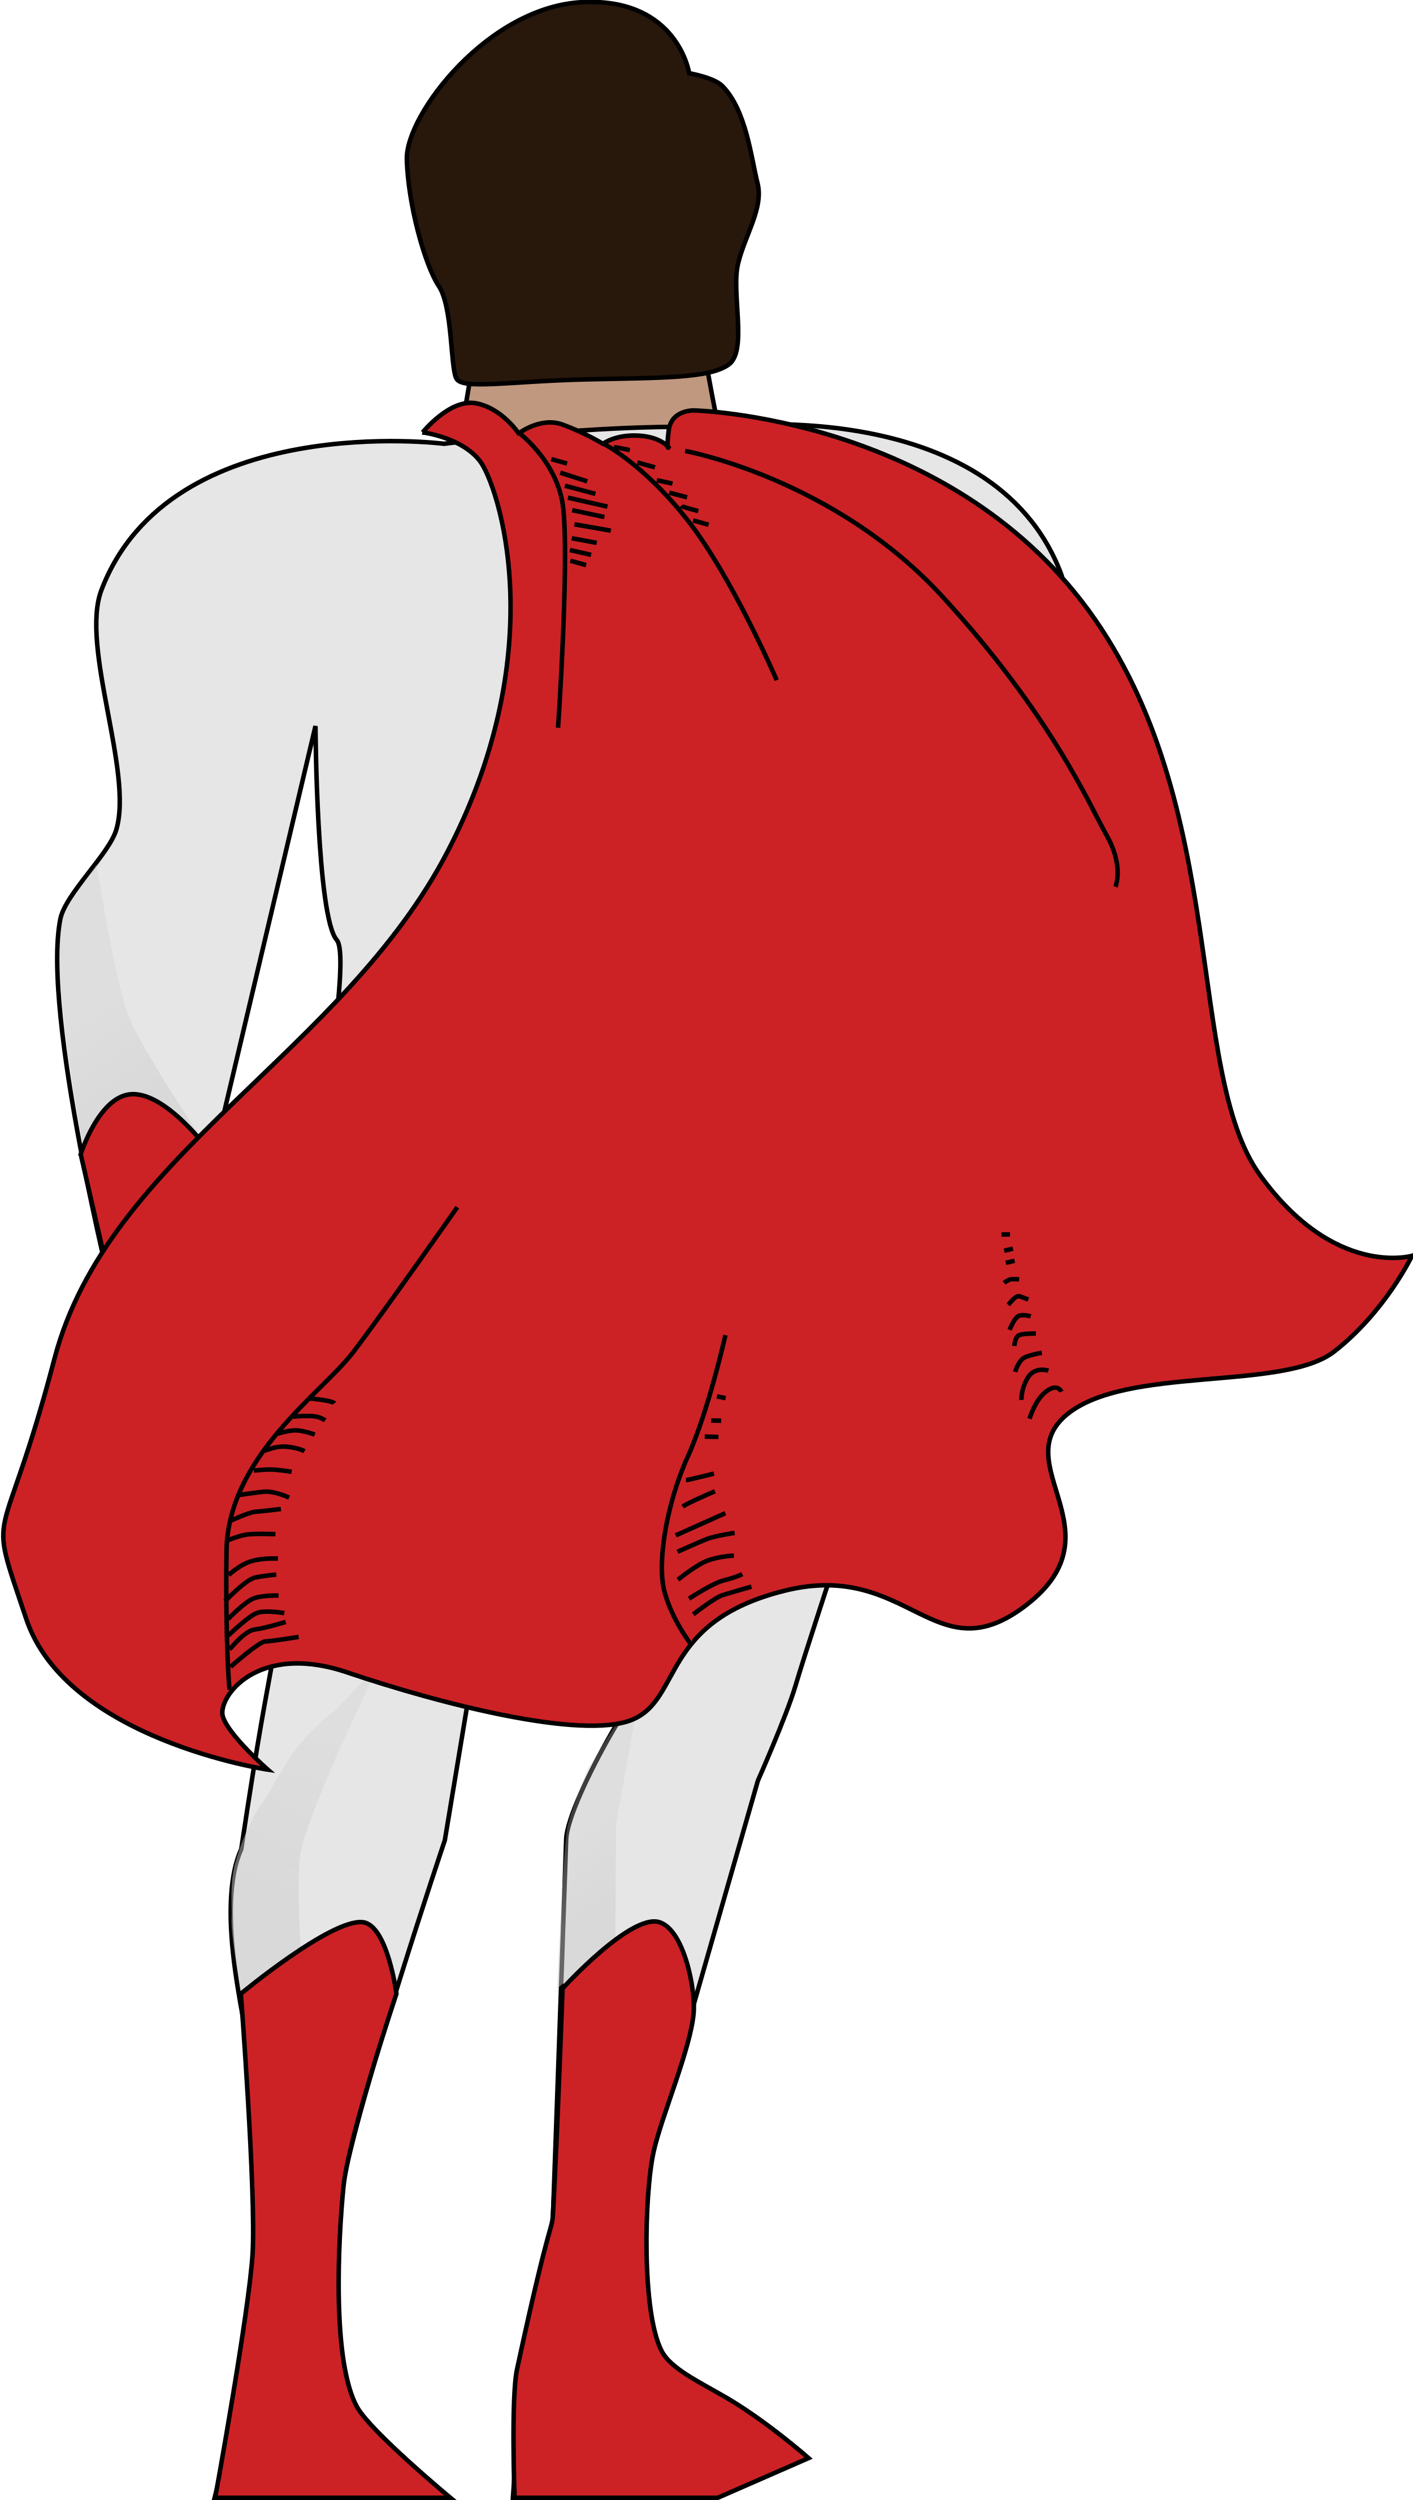 <?xml version="1.0" encoding="UTF-8" standalone="no"?>
<!-- Created with Inkscape (http://www.inkscape.org/) -->
<svg
    xmlns:inkscape="http://www.inkscape.org/namespaces/inkscape"
    xmlns:rdf="http://www.w3.org/1999/02/22-rdf-syntax-ns#"
    xmlns="http://www.w3.org/2000/svg"
    xmlns:sodipodi="http://sodipodi.sourceforge.net/DTD/sodipodi-0.dtd"
    xmlns:i="http://ns.adobe.com/AdobeIllustrator/10.0/"
    xmlns:ns1="http://sozi.baierouge.fr"
    xmlns:cc="http://creativecommons.org/ns#"
    xmlns:xlink="http://www.w3.org/1999/xlink"
    xmlns:dc="http://purl.org/dc/elements/1.1/"
    id="svg2"
    sodipodi:docname="New document 1"
    viewBox="0 0 313.37 554.19"
    version="1.1"
    inkscape:version="0.48.4 r9939"
  >
  <defs
      id="defs4"
    >
    <linearGradient
        id="SVGID_30_"
        y2="342"
        gradientUnits="userSpaceOnUse"
        x2="443.89"
        y1="322.86"
        x1="430.74"
      >
      <stop
          id="stop4078"
          style="stop-color:#CCCCCC;stop-opacity:.3"
          offset="0"
      />
      <stop
          id="stop4080"
          style="stop-color:#CCCCCC;stop-opacity:.5"
          offset="1"
      />
    </linearGradient
    >
    <linearGradient
        id="linearGradient7870"
        y2="520.12"
        gradientUnits="userSpaceOnUse"
        x2="470.73"
        gradientTransform="translate(-1197.9 -62.65)"
        y1="481.28"
        x1="483.99"
        inkscape:collect="always"
      >
      <stop
          id="stop4043"
          style="stop-color:#CCCCCC;stop-opacity:.3"
          offset="0"
      />
      <stop
          id="stop4045"
          style="stop-color:#CCCCCC;stop-opacity:.5"
          offset="1"
      />
    </linearGradient
    >
    <linearGradient
        id="linearGradient7872"
        y2="453.92"
        gradientUnits="userSpaceOnUse"
        x2="495.67"
        gradientTransform="translate(-1197.9 -62.65)"
        y1="412.69"
        x1="509.74"
        inkscape:collect="always"
      >
      <stop
          id="stop4050"
          style="stop-color:#CCCCCC;stop-opacity:.3"
          offset="0"
      />
      <stop
          id="stop4052"
          style="stop-color:#CCCCCC;stop-opacity:.5"
          offset="1"
      />
    </linearGradient
    >
    <linearGradient
        id="linearGradient7874"
        y2="517.19"
        gradientUnits="userSpaceOnUse"
        x2="550.99"
        gradientTransform="translate(-1197.9 -62.65)"
        y1="503.29"
        x1="541.44"
        inkscape:collect="always"
      >
      <stop
          id="stop4057"
          style="stop-color:#CCCCCC;stop-opacity:.3"
          offset="0"
      />
      <stop
          id="stop4059"
          style="stop-color:#CCCCCC;stop-opacity:.5"
          offset="1"
      />
    </linearGradient
    >
    <linearGradient
        id="linearGradient7876"
        y2="452.02"
        gradientUnits="userSpaceOnUse"
        x2="566.62"
        gradientTransform="translate(-1197.9 -62.65)"
        y1="438.06"
        x1="557.03"
        inkscape:collect="always"
      >
      <stop
          id="stop4064"
          style="stop-color:#CCCCCC;stop-opacity:.3"
          offset="0"
      />
      <stop
          id="stop4066"
          style="stop-color:#CCCCCC;stop-opacity:.5"
          offset="1"
      />
    </linearGradient
    >
    <linearGradient
        id="linearGradient7878"
        y2="342"
        xlink:href="#SVGID_30_"
        gradientUnits="userSpaceOnUse"
        x2="443.89"
        gradientTransform="translate(-1197.9 -62.65)"
        y1="322.86"
        x1="430.74"
        inkscape:collect="always"
    />
    <linearGradient
        id="linearGradient7880"
        y2="387.81"
        gradientUnits="userSpaceOnUse"
        x2="563.26"
        gradientTransform="translate(-1197.9 -62.65)"
        y1="353.72"
        x1="556.19"
        inkscape:collect="always"
      >
      <stop
          id="stop4099"
          style="stop-color:#C1272D;stop-opacity:.49"
          offset="0"
      />
      <stop
          id="stop4101"
          style="stop-color:#C1272D"
          offset="1"
      />
    </linearGradient
    >
    <linearGradient
        id="linearGradient7882"
        y2="257.66"
        gradientUnits="userSpaceOnUse"
        x2="595.94"
        gradientTransform="translate(-1197.9 -62.65)"
        y1="234.13"
        x1="552.19"
        inkscape:collect="always"
      >
      <stop
          id="stop4177"
          style="stop-color:#D9E021;stop-opacity:.95"
          offset="0"
      />
      <stop
          id="stop4179"
          style="stop-color:#D9E021"
          offset="1"
      />
    </linearGradient
    >
    <linearGradient
        id="linearGradient7884"
        y2="342"
        xlink:href="#SVGID_30_"
        gradientUnits="userSpaceOnUse"
        x2="443.89"
        gradientTransform="matrix(-1 0 0 1 -291.28 -139.07)"
        y1="322.86"
        x1="430.74"
        inkscape:collect="always"
    />
    <linearGradient
        id="linearGradient7886"
        y2="391.15"
        gradientUnits="userSpaceOnUse"
        x2="459.1"
        gradientTransform="matrix(-1 0 0 1 -291.28 -139.07)"
        y1="358.78"
        x1="427.62"
        inkscape:collect="always"
      >
      <stop
          id="stop4106"
          style="stop-color:#C1272D;stop-opacity:.49"
          offset="0"
      />
      <stop
          id="stop4108"
          style="stop-color:#C1272D"
          offset="1"
      />
    </linearGradient
    >
  </defs
  >
  <sodipodi:namedview
      id="base"
      bordercolor="#666666"
      inkscape:pageshadow="2"
      inkscape:window-y="24"
      fit-margin-left="0"
      pagecolor="#ffffff"
      fit-margin-top="0"
      inkscape:window-maximized="1"
      inkscape:zoom="0.30638185"
      inkscape:window-x="0"
      inkscape:window-height="744"
      showgrid="false"
      borderopacity="1.0"
      inkscape:current-layer="layer1"
      inkscape:cx="609.80477"
      inkscape:cy="288.85305"
      fit-margin-right="0"
      fit-margin-bottom="0"
      inkscape:window-width="1366"
      inkscape:pageopacity="0.0"
      inkscape:document-units="px"
  />
  <g
      id="layer1"
      inkscape:label="Layer 1"
      inkscape:groupmode="layer"
      transform="translate(525.41 -206.17)"
    >
    <g
        id="g7791"
      >
      <g
          id="g3235"
          transform="matrix(1 -.023 .023 1 -796.73 -40.841)"
        >
        <path
            id="path3231"
            sodipodi:nodetypes="cscscscsc"
            inkscape:connector-curvature="0"
            style="stroke:#000000;stroke-width:1px;fill:#c0987f"
            d="m367.73 339.73s-1.715 9.003-3.001 15.434c-1.286 6.431 22.348 20.272 22.348 20.272s-13.345 4.594 2.518 4.594 42.444-4.716 42.444-4.716-6.86-13.719-8.146-18.007c-1.286-4.287-3.43-18.435-3.43-18.435s-18.007-2.572-26.152-2.572c-8.146 0-26.581 3.43-26.581 3.43z"
        />
        <path
            id="path3233"
            sodipodi:nodetypes="cssssssssac"
            style="stroke:#000000;stroke-width:1px;fill:#28170b"
            inkscape:connector-curvature="0"
            d="m417.89 272.85s-2.144-16.72-23.151-16.292c-21.008 0.429-39.872 24.009-39.872 33.87 0 9.861 3.43 23.58 6.431 28.296s2.144 18.007 3.43 20.579c1.286 2.572 12.004 0.857 28.725 0.857 16.72 0 27.439 0.429 31.726-2.572 4.287-3.001 0.857-15.863 2.572-22.294 1.715-6.431 6.002-12.219 4.716-17.792-1.286-5.574-2.084-16.092-7.288-21.651-1.796-1.918-7.288-3.001-7.288-3.001z"
        />
      </g
      >
      <g
          id="g5982"
          transform="translate(261.73 169.5)"
        >
        <path
            id="path4040"
            sodipodi:nodetypes="cccccccccccccccccccccccccccccccccccccccccc"
            inkscape:connector-curvature="0"
            style="stroke:#000000;fill:#e6e6e6"
            d="m-687.57 590.35h-51.972s12.03-47.099 12.992-61.928c0.841-12.788-5.859-36.329-8.436-54.968-1.42-10.188-1.594-20.422 1.347-26.871 7.734-51.84 7.395-35.599 7.162-55.389-0.6-49.39 19.024-140.44 14.011-146.18-4.454-5.093-4.708-47.411-4.708-47.411l-28.302 119.63 16.556 6.038s7.012 10.811 4.734 13.72c-1.227 1.552-8.265 0-8.265 0l3.545 8.778-24.781 2.195-8.238-7.68v-15.369s-16.014-63.523-11.834-84.51c1.1-5.558 10.738-14.318 12.388-19.758 3.896-12.832-8.072-40.668-3.259-53.23 15.354-40.061 76.003-32.376 76.003-32.376s63.159-8.442 81.315 0c13.22 6.136 28.668 27.623 28.416 41.34-0.127 7.011-7.168 19.771-8.274 26.707-5.787 36.018 3.578 102.52-2.34 136.1-3.013 17.052-16.302 54.689-21.267 71.34-1.996 6.66-8.28 20.857-8.28 20.857l-23.609 82.313-3.552 42.804 37.804 25.043-20.08 8.81h-44.894l1.18-16.922 7.082-28.224s2.771-77.169 3.551-100.81c0.297-8.959 20.072-42.175 17.715-32.298-2.363 9.877 0-59.503 0-59.503l-38.985 58.051-5.647 33.963s-19.24 57.145-22.694 76.802c-2.005 11.4-2.165 39.579 3.54 49.841 2.97 5.37 20.06 19.1 20.06 19.1z"
        />
        <path
            id="path4047"
            style="fill:url(#linearGradient7870)"
            inkscape:connector-curvature="0"
            d="m-703.48 406.61s-14.812 29.94-16.965 40.65c-1.056 5.223 0 21.239 0 21.239l-13.222 9.772s-2.34-12.413-2.116-16.388c0.146-2.756-0.505-7.764 0.907-12.566 2.074-7.017 4.187-10.635 6.419-13.756 1.492-2.089 4.198-7.735 7.095-11.361 4.141-5.193 8.469-8.288 8.469-8.288l5.089-5.396 4.33-3.89z"
        />
        <path
            id="path4054"
            style="fill:url(#linearGradient7872)"
            inkscape:connector-curvature="0"
            d="m-703.33 406.04 1.912-30.515 5.656-33.075 4.685-18.817s7.496 2.313 9.997 3.038c2.903 0.844 11.144 4.757 11.144 4.757s-9.027 16.751-11.304 22.611c-3.923 10.097-11.699 41.121-11.532 41.561 0.15 0.44-10.57 10.44-10.57 10.44z"
        />
        <path
            id="path4061"
            style="fill:url(#linearGradient7874)"
            inkscape:connector-curvature="0"
            d="m-663.55 477.44 12.871-11.182 0.183-25.366 5.496-30.589-11.707 18.171s-4.376 10.821-4.743 13.966c-1.09 9.11-2.1 35-2.1 35z"
        />
        <path
            id="path4068"
            style="fill:url(#linearGradient7876)"
            inkscape:connector-curvature="0"
            d="m-643.38 354.59 3.993 0.695 10.285-3.557s-2.403 18.277-3.208 24.371c-0.969 7.485-2.431 18.711-7.077 24.921-1.399 1.883-5.611 9.287-5.611 9.287l1.63-55.72z"
        />
        <path
            id="path4082"
            style="fill:url(#linearGradient7878)"
            inkscape:connector-curvature="0"
            d="m-768.25 292.72s6.395-12.628 10.814-13.372c4.122-0.693 14.141 8.424 14.141 8.424s-12.588-18.869-15.293-25.783c-3.162-8.066-7.124-33.681-7.124-33.681s-6.666 8.693-7.469 12.095c-3.05 12.82 4.93 52.31 4.93 52.31z"
        />
        <path
            id="path4110"
            style="stroke:#000000;fill:#cc2226"
            inkscape:connector-curvature="0"
            d="m-769.25 292.54s3.882-12.398 10.814-13.282c7.938-1.008 18.023 12.95 18.023 12.95l-6.007 25.162 18.804 6.264s5.89 10.943 5.223 16.211c-0.326 2.546-10.908-1.758-10.908-1.758l3.549 7.683-24.303 2.195-7.698-7.68-0.331-16.651-7.15-31.08z"
        />
        <path
            id="path4089"
            style="stroke:#000000;fill:#cc2226"
            inkscape:connector-curvature="0"
            d="m-733.72 478.61s20.097-16.673 27.043-15.855c5.462 0.643 7.461 15.855 7.461 15.855s-10.646 31.782-11.749 42.772c-1.133 11.278-2.657 38.982 3.098 48.978 3.19 5.52 20.62 19.989 20.62 19.989h-52.172s7.568-41.492 8.306-54.235c0.76-13.43-2.61-57.5-2.61-57.5z"
        />
        <path
            id="path4096"
            style="stroke:#000000;fill:#cc2226"
            inkscape:connector-curvature="0"
            d="m-662.37 477.44s14.995-16.51 21.365-14.714c5.514 1.549 8.132 14.776 7.709 20.093-0.652 7.963-7.193 23.047-8.901 30.876-2.051 9.429-2.674 35.411 1.785 44.095 1.982 3.887 8.294 6.843 14.227 10.281 9.082 5.282 18.369 13.471 18.369 13.471l-20.16 8.81h-45.047s-0.791-22.261 0.538-28.446c7.633-35.358 7.738-30.19 7.999-34.744 0.93-16.83 2.11-49.72 2.11-49.72z"
        />
        <path
            id="path4103"
            style="fill:url(#linearGradient7880)"
            inkscape:connector-curvature="0"
            d="m-681.43 292.65 96.503-0.66v21.95s-17.023 17.326-22.517 21.952c-8.354 7.036-27.58 22.886-36.749 18.694-7.431-3.396-0.601 0-15.219-15.035-9.817-10.085-32.186-15.917-32.186-15.917"
        />
        <path
            id="path4181"
            style="fill:url(#linearGradient7882)"
            inkscape:connector-curvature="0"
            d="m-594.53 183.34c0 17.173-13.053 31.096-29.175 31.096-16.107 0-29.157-13.923-29.157-31.096 0-17.174 13.05-31.101 29.157-31.101 16.13 0 29.18 13.92 29.18 31.1z"
        />
        <rect
            id="rect4183"
            style="fill:#c1272d"
            height="17"
            width="46"
            y="170.35"
            x="-642.93"
        />
        <rect
            id="rect4185"
            style="fill:#c1272d"
            height="44"
            width="21"
            y="156.35"
            x="-629.93"
        />
      </g
      >
      <g
          id="g6122"
          transform="translate(434.41 242.17)"
        >
        <path
            id="path6030"
            style="stroke:#000000;fill:#e6e6e6"
            sodipodi:nodetypes="ccccccccccccccc"
            inkscape:connector-curvature="0"
            d="m-789.68 140.94c5.698-3.647 17.647-19.754 17.647-19.754l28.302 119.63-16.556 6.038s-7.012 10.811-4.734 13.72c1.227 1.552 8.265 0 8.265 0l-3.545 8.778 24.781 2.195 8.238-7.68v-15.369s16.014-63.523 11.834-84.51c-1.1-5.558-10.738-14.318-12.388-19.758-3.896-12.832 8.072-40.668 3.259-53.23-15.354-40.061-76.003-32.376-76.003-32.376s4.484 86.428 10.9 82.316z"
        />
        <path
            id="path6042"
            style="fill:url(#linearGradient7884)"
            inkscape:connector-curvature="0"
            d="m-720.96 216.3s-6.395-12.628-10.814-13.372c-4.122-0.693-14.141 8.424-14.141 8.424s12.588-18.869 15.293-25.783c3.162-8.066 7.124-33.681 7.124-33.681s6.666 8.693 7.469 12.095c3.05 12.82-4.93 52.31-4.93 52.31z"
        />
        <path
            id="path6050"
            style="fill:url(#linearGradient7886)"
            inkscape:connector-curvature="0"
            d="m-719.96 216.12s-3.882-12.398-10.814-13.282c-7.938-1.008-18.023 12.95-18.023 12.95l6.007 25.162-18.804 6.264s-5.89 10.943-5.223 16.211c0.326 2.546 10.908-1.758 10.908-1.758l-3.549 7.683 24.303 2.195 7.698-7.68 0.331-16.651 7.15-31.08z"
        />
      </g
      >
      <g
          id="g3174"
          style="fill:#cc2226"
          transform="matrix(.616 .788 -.788 .616 -113.05 -170.19)"
        >
        <path
            id="path3007"
            sodipodi:nodetypes="csssscssssssscsscscscscsc"
            style="stroke:#000000;stroke-width:1px;fill:#cc2226"
            inkscape:connector-curvature="0"
            d="m175.75 541.74s6.099-6.099 12.752-6.099c6.653 0 42.69 12.752 63.759 58.769 21.068 46.017 6.653 100.9 34.929 138.05 28.276 37.146 14.969 31.048 41.582 40.473 26.612 9.425 59.323-21.622 59.323-21.622s-11.643 2.218-15.524 0.554-8.316-16.078 9.425-27.721 43.799-31.602 47.126-43.245c3.326-11.643-13.306-18.296-1.663-44.354s35.483-14.415 35.483-40.473-27.167-15.524-27.721-32.711c-0.554-17.187 25.503-41.027 25.503-55.442s-6.099-26.612-6.099-26.612-6.653 16.633-34.929 15.524c-28.276-1.109-68.748-45.463-121.97-47.126-53.224-1.663-88.707 41.582-88.707 41.582s-3.326 3.881 0 7.207 2.934 2.313 2.934 2.313-2.934-0.095-6.261 3.786c-3.326 3.881-3.326 7.207-3.326 7.207s-4.435 1.663-8.871 4.435-4.435 8.871-4.435 8.871-6.653-0.554-11.088 3.326c-4.435 3.881-2.218 13.306-2.218 13.306z"
        />
        <path
            id="path3009"
            style="stroke:#000000;stroke-width:1px;fill:#cc2226"
            inkscape:connector-curvature="0"
            d="m188.57 525.07s9.409-2.744 18.034 1.568c8.625 4.312 39.204 31.755 39.204 31.755"
        />
        <path
            id="path3011"
            style="stroke:#000000;stroke-width:1px;fill:#cc2226"
            inkscape:connector-curvature="0"
            d="m202.29 511.75s9.017-4.312 25.09-4.312 39.988 6.273 39.988 6.273"
        />
        <path
            id="path3013"
            style="stroke:#000000;stroke-width:1px;fill:#cc2226"
            inkscape:connector-curvature="0"
            d="m214.84 498.42s25.09-22.346 60.765-25.09c35.675-2.744 56.061 2.744 63.902 3.92 7.841 1.176 10.193 5.489 10.193 5.489"
        />
        <path
            id="path3015"
            style="stroke:#000000;stroke-width:1px;fill:#cc2226"
            inkscape:connector-curvature="0"
            d="m197.98 522.92 2.94-2.156"
        />
        <path
            id="path3017"
            sodipodi:nodetypes="cc"
            d="m201.58 523.2 5.194-3.528"
            style="stroke:#000000;stroke-width:1px;fill:#cc2226"
            inkscape:connector-curvature="0"
        />
        <path
            id="path3019"
            sodipodi:nodetypes="cc"
            style="stroke:#000000;stroke-width:1px;fill:#cc2226"
            inkscape:connector-curvature="0"
            d="m204.49 524.17 5.587-4.214"
        />
        <path
            id="path3021"
            sodipodi:nodetypes="cc"
            d="m206.99 525.27 6.959-5.684"
            style="stroke:#000000;stroke-width:1px;fill:#cc2226"
            inkscape:connector-curvature="0"
        />
        <path
            id="path3023"
            sodipodi:nodetypes="cc"
            style="stroke:#000000;stroke-width:1px;fill:#cc2226"
            inkscape:connector-curvature="0"
            d="m209.76 526.24 5.587-4.704"
        />
        <path
            id="path3025"
            sodipodi:nodetypes="cc"
            d="m212.53 527.77 6.077-5.489"
            style="stroke:#000000;stroke-width:1px;fill:#cc2226"
            inkscape:connector-curvature="0"
        />
        <path
            id="path3027"
            sodipodi:nodetypes="cc"
            style="stroke:#000000;stroke-width:1px;fill:#cc2226"
            inkscape:connector-curvature="0"
            d="m214.61 530.13 4.214-3.724"
        />
        <path
            id="path3029"
            sodipodi:nodetypes="cc"
            d="m216.41 532.07 3.724-3.038"
            style="stroke:#000000;stroke-width:1px;fill:#cc2226"
            inkscape:connector-curvature="0"
        />
        <path
            id="path3031"
            style="stroke:#000000;stroke-width:1px;fill:#cc2226"
            inkscape:connector-curvature="0"
            d="m218.32 533.46 2.94-2.156"
        />
        <path
            id="path3033"
            style="stroke:#000000;stroke-width:1px;fill:#cc2226"
            inkscape:connector-curvature="0"
            d="m204.48 510.32c0.379-0.455 2.653-2.349 2.653-2.349"
        />
        <path
            id="path3035"
            style="stroke:#000000;stroke-width:1px;fill:#cc2226"
            inkscape:connector-curvature="0"
            d="m210.32 508.35 3.259-2.425"
        />
        <path
            id="path3037"
            style="stroke:#000000;stroke-width:1px;fill:#cc2226"
            inkscape:connector-curvature="0"
            d="m216.08 507.36 2.728-2.274"
        />
        <path
            id="path3039"
            style="stroke:#000000;stroke-width:1px;fill:#cc2226"
            inkscape:connector-curvature="0"
            d="m219.94 506.91 3.259-2.501"
        />
        <path
            id="path3041"
            style="stroke:#000000;stroke-width:1px;fill:#cc2226"
            inkscape:connector-curvature="0"
            d="m223.88 506.6c0.303 0 3.259-2.274 3.259-2.274"
        />
        <path
            id="path3043"
            style="stroke:#000000;stroke-width:1px;fill:#cc2226"
            inkscape:connector-curvature="0"
            d="m228.05 506.53c0.455-0.379 2.88-2.122 2.88-2.122"
        />
        <path
            id="path3045"
            style="stroke:#000000;stroke-width:1px;fill:#cc2226"
            inkscape:connector-curvature="0"
            d="m315.76 641.43s8.36 27.439 11.147 38.157c2.787 10.718 1.072 36.013 17.364 49.089s24.652 18.435 24.652 18.435"
        />
        <path
            id="path3047"
            style="stroke:#000000;stroke-width:1px;fill:#cc2226"
            inkscape:connector-curvature="0"
            d="m328.94 693.41s1.072-1.179 2.465-2.465 1.822-1.286 1.822-1.286"
        />
        <path
            id="path3049"
            style="stroke:#000000;stroke-width:1px;fill:#cc2226"
            inkscape:connector-curvature="0"
            d="m329.91 698.77c0.322-0.643 1.929-2.894 2.894-3.859 0.965-0.965 2.144-1.286 2.144-1.286"
        />
        <path
            id="path3051"
            style="stroke:#000000;stroke-width:1px;fill:#cc2226"
            inkscape:connector-curvature="0"
            d="m330.76 703.81s0.965-2.68 2.144-3.966 3.108-2.465 3.108-2.465"
        />
        <path
            id="path3053"
            style="stroke:#000000;stroke-width:1px;fill:#cc2226"
            inkscape:connector-curvature="0"
            d="m331.94 708.31c0.322-0.429 0.643-2.68 2.572-4.609 1.929-1.929 3.001-2.251 3.001-2.251"
        />
        <path
            id="path3055"
            style="stroke:#000000;stroke-width:1px;fill:#cc2226"
            inkscape:connector-curvature="0"
            d="m333.98 712.92s1.501-2.465 2.68-3.751 2.68-2.68 2.68-2.68"
        />
        <path
            id="path3057"
            style="stroke:#000000;stroke-width:1px;fill:#cc2226"
            inkscape:connector-curvature="0"
            d="m336.12 719.03s1.608-2.894 2.894-4.93 4.502-3.644 4.502-3.644"
        />
        <path
            id="path3059"
            style="stroke:#000000;stroke-width:1px;fill:#cc2226"
            inkscape:connector-curvature="0"
            d="m339.55 723.85s1.072-4.502 1.822-5.574c0.75-1.072 3.001-4.823 3.001-4.823"
        />
        <path
            id="path3061"
            style="stroke:#000000;stroke-width:1px;fill:#cc2226"
            inkscape:connector-curvature="0"
            d="m342.45 727.49s0.643-2.465 1.501-4.18c0.857-1.715 4.073-5.466 4.073-5.466"
        />
        <path
            id="path3063"
            style="stroke:#000000;stroke-width:1px;fill:#cc2226"
            inkscape:connector-curvature="0"
            d="m348.77 731.57s-0.322-3.43 0.75-6.002 3.108-4.823 3.108-4.823"
        />
        <path
            id="path3065"
            style="stroke:#000000;stroke-width:1px;fill:#cc2226"
            inkscape:connector-curvature="0"
            d="m352.84 735.85c0-0.429-0.965-6.645 0-8.575s2.358-4.073 2.358-4.073"
        />
        <path
            id="path3067"
            style="stroke:#000000;stroke-width:1px;fill:#cc2226"
            inkscape:connector-curvature="0"
            d="m356.38 737.68s-0.75-5.252-0.107-7.288c0.643-2.037 2.894-4.716 2.894-4.716"
        />
        <path
            id="path3069"
            style="stroke:#000000;stroke-width:1px;fill:#cc2226"
            inkscape:connector-curvature="0"
            d="m359.27 739.93c0-0.429-0.643-6.217 0-8.146 0.643-1.929 3.751-4.716 3.751-4.716"
        />
        <path
            id="path3071"
            style="stroke:#000000;stroke-width:1px;fill:#cc2226"
            inkscape:connector-curvature="0"
            d="m361.85 741.53c0-0.429-1.179-5.145 0-7.074 1.179-1.929 2.894-6.431 2.894-6.431"
        />
        <path
            id="path3073"
            style="stroke:#000000;stroke-width:1px;fill:#cc2226"
            inkscape:connector-curvature="0"
            d="m365.06 743.78s-0.536-8.36 0.322-9.539 3.751-6.431 3.751-6.431"
        />
        <path
            id="path3075"
            style="stroke:#000000;stroke-width:1px;fill:#cc2226"
            inkscape:connector-curvature="0"
            d="m374.71 612.06s10.933 13.291 16.077 23.151c5.145 9.861 13.934 19.507 19.936 22.294 6.002 2.787 13.505 2.787 13.505 2.787"
        />
        <path
            id="path3077"
            style="stroke:#000000;stroke-width:1px;fill:#cc2226"
            inkscape:connector-curvature="0"
            d="m384.25 621.92 1.501-1.286"
        />
        <path
            id="path3079"
            style="stroke:#000000;stroke-width:1px;fill:#cc2226"
            inkscape:connector-curvature="0"
            d="m387.68 626.21 1.393-1.715"
        />
        <path
            id="path3081"
            style="stroke:#000000;stroke-width:1px;fill:#cc2226"
            inkscape:connector-curvature="0"
            d="m389.61 629.53 1.929-2.358"
        />
        <path
            id="path3083"
            style="stroke:#000000;stroke-width:1px;fill:#cc2226"
            inkscape:connector-curvature="0"
            d="m394.65 638.75c0.322-0.429 2.68-5.788 2.68-5.788"
        />
        <path
            id="path3085"
            style="stroke:#000000;stroke-width:1px;fill:#cc2226"
            inkscape:connector-curvature="0"
            d="m398.83 642.93c0-1.286 1.715-7.717 1.715-7.717"
        />
        <path
            id="path3087"
            style="stroke:#000000;stroke-width:1px;fill:#cc2226"
            inkscape:connector-curvature="0"
            d="m402.9 648.07 2.894-11.683"
        />
        <path
            id="path3089"
            style="stroke:#000000;stroke-width:1px;fill:#cc2226"
            inkscape:connector-curvature="0"
            d="m406.01 650s1.072-4.394 1.715-6.645c0.643-2.251 2.787-5.895 2.787-5.895"
        />
        <path
            id="path3091"
            style="stroke:#000000;stroke-width:1px;fill:#cc2226"
            inkscape:connector-curvature="0"
            d="m410.94 653.75s-0.107-5.359 0.75-7.931 2.68-5.145 2.68-5.145"
        />
        <path
            id="path3093"
            style="stroke:#000000;stroke-width:1px;fill:#cc2226"
            inkscape:connector-curvature="0"
            d="m415.76 654.39c0.107-0.857 0.536-6.324 1.608-8.682s1.393-3.966 1.393-3.966"
        />
        <path
            id="path3095"
            style="stroke:#000000;stroke-width:1px;fill:#cc2226"
            inkscape:connector-curvature="0"
            d="m419.08 655.79s0-6.002 0.643-7.717c0.643-1.715 2.465-6.217 2.465-6.217"
        />
        <path
            id="path3097"
            style="stroke:#000000;stroke-width:1px;fill:#cc2226"
            inkscape:connector-curvature="0"
            d="m394.86 550.11 1.137-1.516"
        />
        <path
            id="path3099"
            style="stroke:#000000;stroke-width:1px;fill:#cc2226"
            inkscape:connector-curvature="0"
            d="m398.05 551.85 0.834-1.819"
        />
        <path
            id="path3101"
            style="stroke:#000000;stroke-width:1px;fill:#cc2226"
            inkscape:connector-curvature="0"
            d="m400.39 553.21 0.834-1.819"
        />
        <path
            id="path3103"
            style="stroke:#000000;stroke-width:1px;fill:#cc2226"
            inkscape:connector-curvature="0"
            d="m403.65 556.25s0-1.288 0.379-1.819c0.379-0.531 1.061-1.288 1.061-1.288"
        />
        <path
            id="path3105"
            style="stroke:#000000;stroke-width:1px;fill:#cc2226"
            inkscape:connector-curvature="0"
            d="m408.05 558.52s-0.379-1.743-0.303-2.349c0.076-0.606 0.303-0.758 0.303-0.758l1.819-1.137"
        />
        <path
            id="path3107"
            style="stroke:#000000;stroke-width:1px;fill:#cc2226"
            inkscape:connector-curvature="0"
            d="m412.6 561.7s-1.213-2.046-1.213-3.183c0-1.137 1.743-2.349 1.743-2.349"
        />
        <path
            id="path3109"
            style="stroke:#000000;stroke-width:1px;fill:#cc2226"
            inkscape:connector-curvature="0"
            d="m416.08 563.07s-1.592-1.364-1.213-2.425c0.379-1.061 1.97-3.032 1.97-3.032"
        />
        <path
            id="path3111"
            style="stroke:#000000;stroke-width:1px;fill:#cc2226"
            inkscape:connector-curvature="0"
            d="m420.71 566.48s-1.592-2.198-1.213-3.714c0.379-1.516 1.516-3.562 1.516-3.562"
        />
        <path
            id="path3113"
            style="stroke:#000000;stroke-width:1px;fill:#cc2226"
            inkscape:connector-curvature="0"
            d="m425.03 560.49s-2.653 1.743-1.592 4.547 3.032 4.168 3.032 4.168"
        />
        <path
            id="path3115"
            style="stroke:#000000;stroke-width:1px;fill:#cc2226"
            inkscape:connector-curvature="0"
            d="m430.48 561.1s-2.046-0.606-2.122 2.577c-0.076 3.183 2.501 6.67 2.501 6.67"
        />
      </g
      >
    </g
    >
  </g
  >
</svg
>
